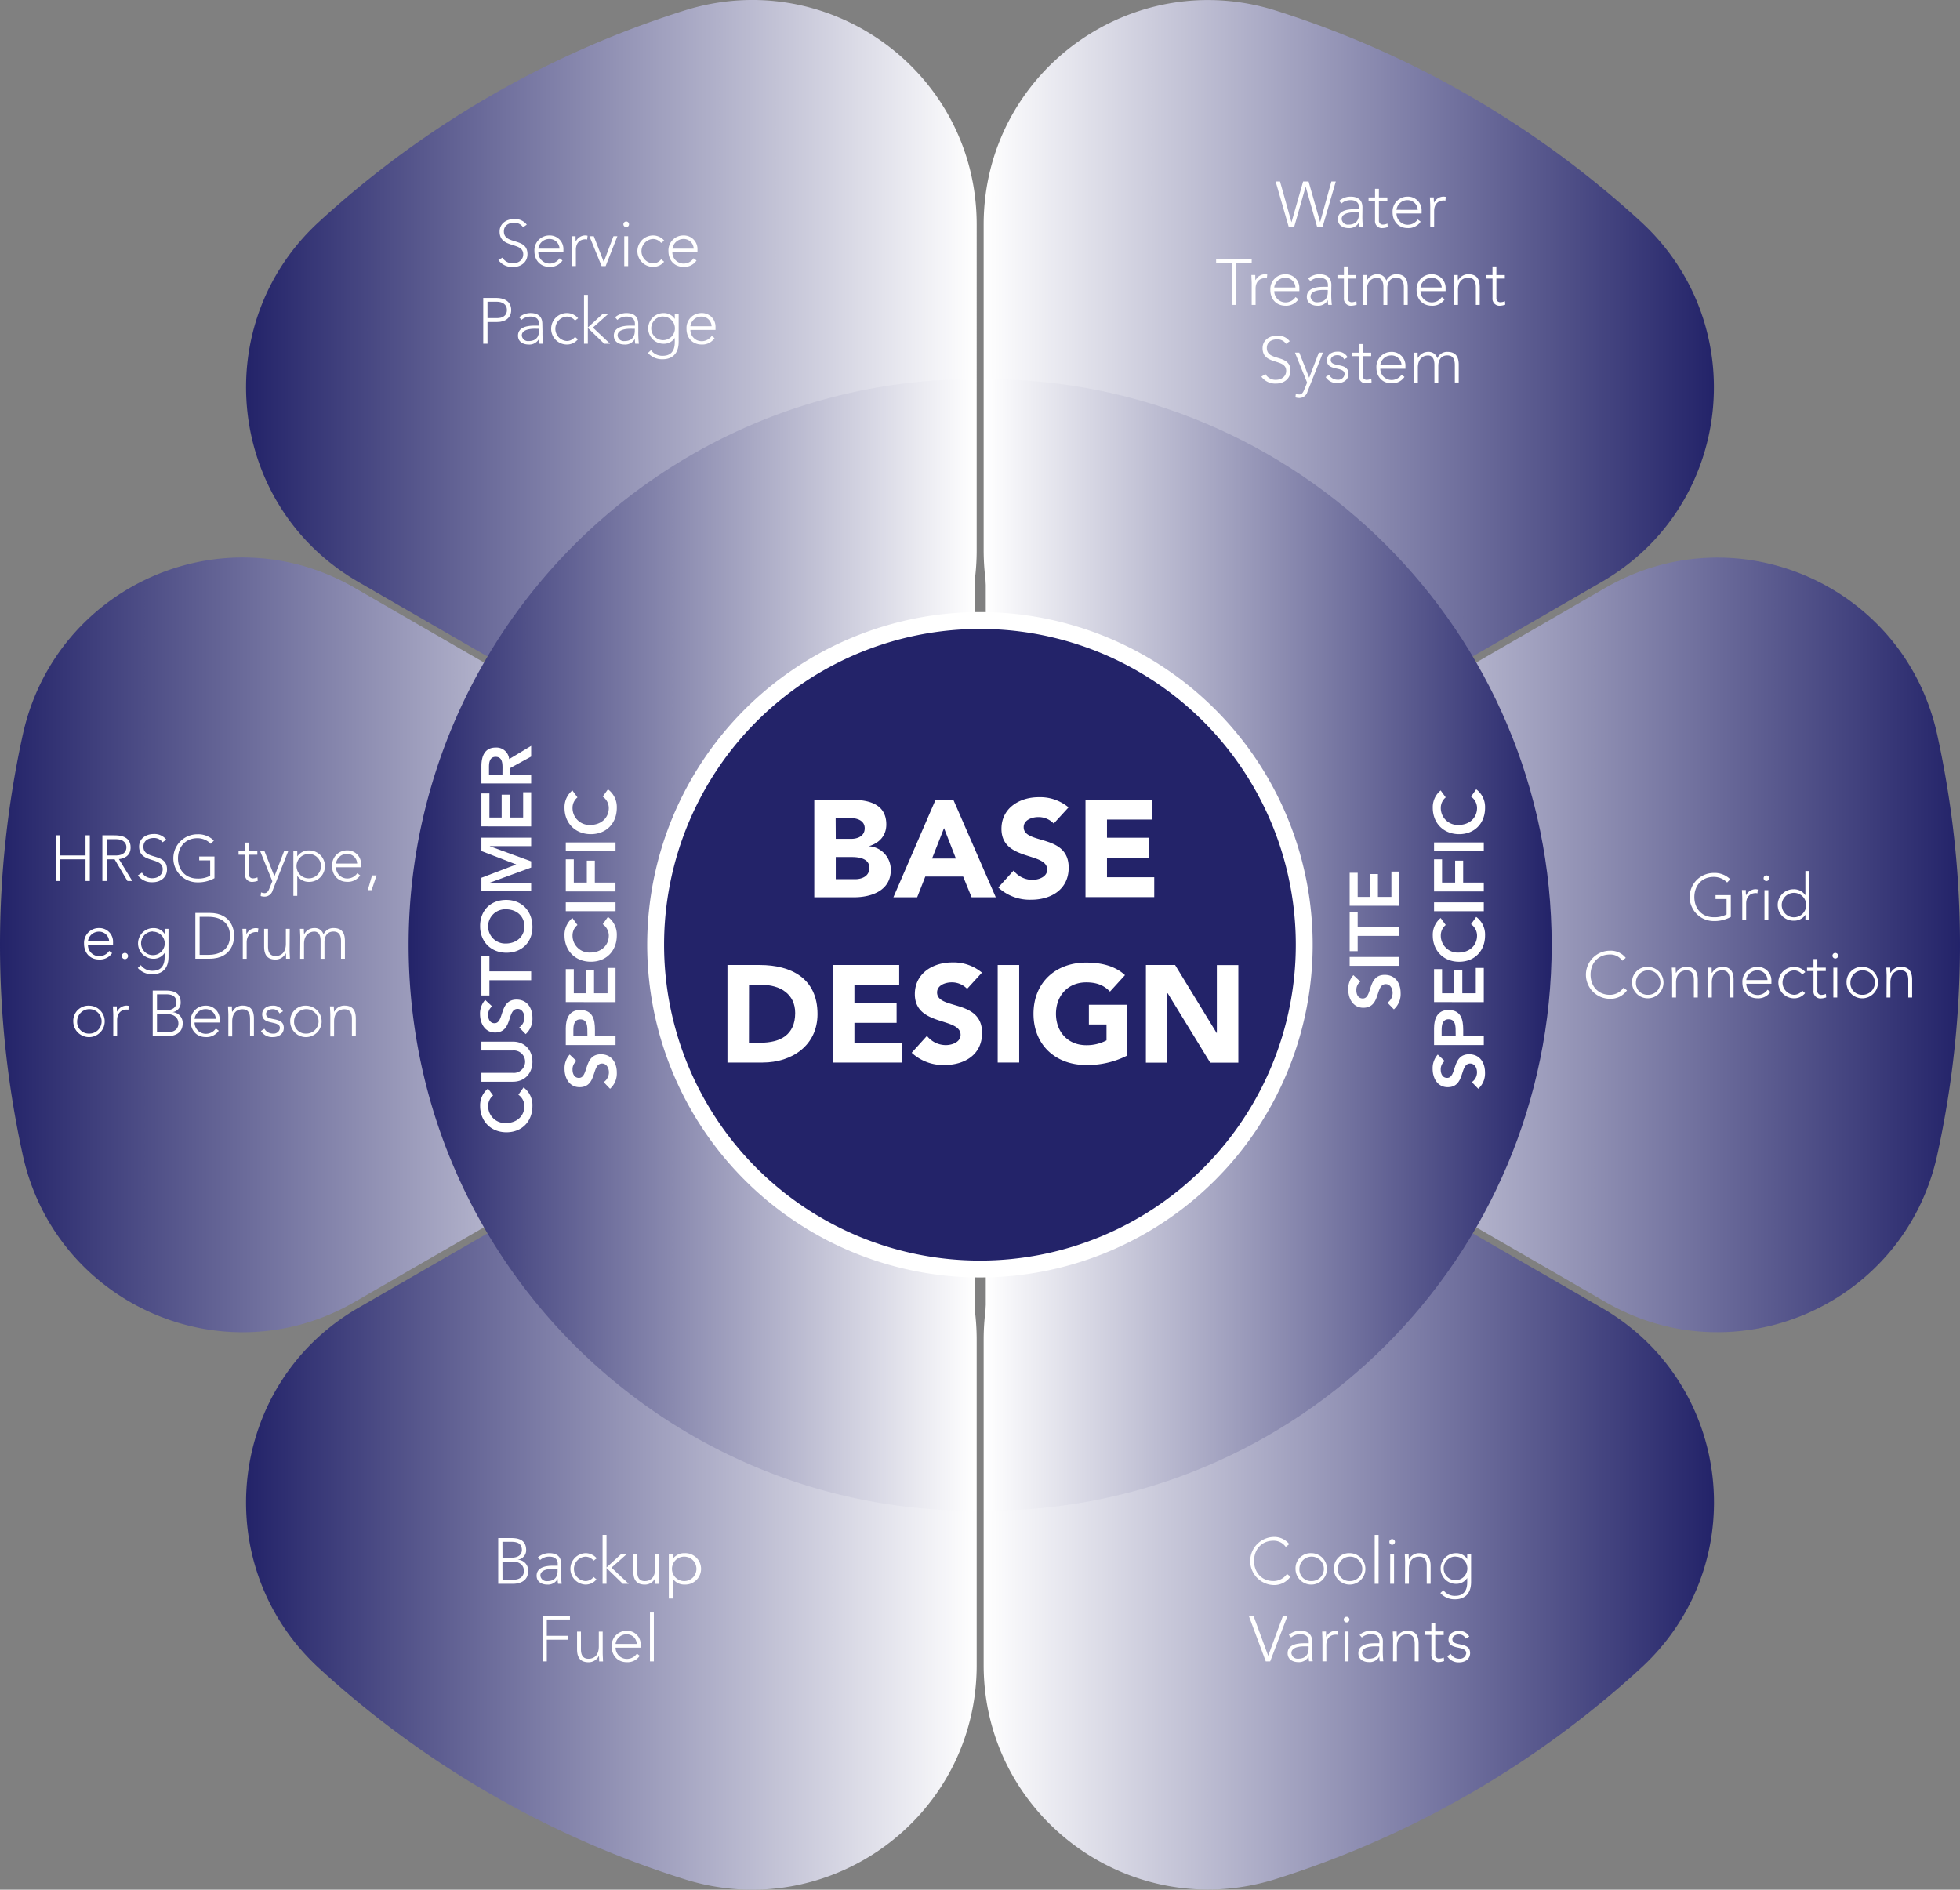<svg id="b1ffdf65-4c1f-4cb9-94fa-6fce441735b1" data-name="Layer 1" xmlns="http://www.w3.org/2000/svg" xmlns:xlink="http://www.w3.org/1999/xlink" viewBox="0 0 696.86 671.94"><rect x="0" y="0" width="696.86" height="671.94" fill="#808080" stroke="none"/><defs><linearGradient id="f4ab84ac-026c-4a88-83a3-04bd94af08e7" x1="113.83" y1="568.91" x2="373.61" y2="568.91" gradientUnits="userSpaceOnUse"><stop offset="0" stop-color="#232369"/><stop offset="1" stop-color="#fff"/></linearGradient><linearGradient id="e09516a4-a668-48c6-81a4-80d815bc7970" x1="26.36" y1="370.7" x2="292.55" y2="370.7" xlink:href="#f4ab84ac-026c-4a88-83a3-04bd94af08e7"/><linearGradient id="e3e2638b-4539-44f1-8992-7a43ad1c7acf" x1="113.85" y1="172.5" x2="373.61" y2="172.5" xlink:href="#f4ab84ac-026c-4a88-83a3-04bd94af08e7"/><linearGradient id="f3167381-0d1a-4d57-96eb-bfc1ce0af5c0" x1="376.09" y1="172.5" x2="635.74" y2="172.5" gradientUnits="userSpaceOnUse"><stop offset="0" stop-color="#fff"/><stop offset="1" stop-color="#232369"/></linearGradient><linearGradient id="b56b9a25-b33a-4da6-93b1-75b6fca34bb7" x1="457.1" y1="370.7" x2="723.22" y2="370.7" xlink:href="#f3167381-0d1a-4d57-96eb-bfc1ce0af5c0"/><linearGradient id="b6095eff-5081-48f3-b88c-512e16909c95" x1="376.09" y1="568.92" x2="635.76" y2="568.92" xlink:href="#f3167381-0d1a-4d57-96eb-bfc1ce0af5c0"/><linearGradient id="fb8ad954-b8e1-405d-a7cb-388f98841d4c" x1="171.64" y1="370.73" x2="372.84" y2="370.73" xlink:href="#f4ab84ac-026c-4a88-83a3-04bd94af08e7"/><linearGradient id="e7f9b142-c0d8-411b-9a5f-562f48bcff68" x1="376.84" y1="370.73" x2="578.04" y2="370.73" xlink:href="#f3167381-0d1a-4d57-96eb-bfc1ce0af5c0"/></defs><title>150MW Power Plant_Chart</title><g id="a1c9fdc6-8d39-421d-a629-90ff377fa5d5" data-name="Pic"><g id="a21edc47-7a47-4382-a314-b9bc3dd5c5d0" data-name="shape1"><path d="M269.71,702.92a345.35,345.35,0,0,1-129.9-75C100,591.36,107,526.78,153.72,499.79L253.91,442c53.21-30.71,119.7,7.69,119.7,69.12V626.83C373.61,680.8,321.2,719.1,269.71,702.92Z" transform="translate(-26.36 -34.72)" fill="url(#f4ab84ac-026c-4a88-83a3-04bd94af08e7)"/></g><g id="b5ffadd2-ba7f-404f-89c5-98127871ebd6" data-name="shape2"><path d="M152.37,497.71c-46.81,27-106.22.64-117.88-52.13a348.85,348.85,0,0,1,0-149.75c11.65-52.79,71.09-79.16,117.9-52.13l100.27,57.91c53.2,30.73,53.19,107.52,0,138.23Z" transform="translate(-26.36 -34.72)" fill="url(#e09516a4-a668-48c6-81a4-80d815bc7970)"/></g><g id="b94989f8-56a0-4b8f-9a80-314cee47f619" data-name="shape3"><path d="M139.83,113.54A345.63,345.63,0,0,1,269.69,38.47c51.49-16.2,103.92,22.11,103.92,76.09V230.35c0,61.44-66.51,99.84-119.72,69.11L153.71,241.61C107,214.61,100,150,139.83,113.54Z" transform="translate(-26.36 -34.72)" fill="url(#e3e2638b-4539-44f1-8992-7a43ad1c7acf)"/></g><g id="e998788b-983d-44c9-bfa3-2321fdbc7652" data-name="shape4"><path d="M480,38.5a345.86,345.86,0,0,1,129.75,75.05c39.78,36.49,32.86,101.06-13.88,128.06L495.82,299.43c-53.2,30.74-119.73-7.66-119.73-69.11V114.58C376.09,60.6,428.54,22.28,480,38.5Z" transform="translate(-26.36 -34.72)" fill="url(#f3167381-0d1a-4d57-96eb-bfc1ce0af5c0)"/></g><g id="f0eb0cd5-2991-4d8d-8b9c-df836ee21b82" data-name="shape5"><path d="M597.18,243.73c46.81-27,106.26-.68,117.91,52.11a348.76,348.76,0,0,1,0,149.73C703.43,498.34,644,524.71,597.2,497.69L497,439.84c-53.2-30.72-53.21-107.49,0-138.22Z" transform="translate(-26.36 -34.72)" fill="url(#b56b9a25-b33a-4da6-93b1-75b6fca34bb7)"/></g><g id="bc983863-ae29-4fa7-a1e9-599f749d9981" data-name="shape6"><path d="M609.78,627.85a345.14,345.14,0,0,1-129.78,75c-51.48,16.2-103.91-22.11-103.91-76.09V511.12c0-61.44,66.5-99.84,119.71-69.12l100.08,57.78C642.64,526.78,649.57,591.35,609.78,627.85Z" transform="translate(-26.36 -34.72)" fill="url(#b6095eff-5081-48f3-b88c-512e16909c95)"/></g><g id="e334b0f2-ec4e-434c-936c-7b38566ff3f3" data-name="shape7"><path d="M372.84,571.93c-111.2,0-201.2-90.1-201.2-201.2a201.1,201.1,0,0,1,201.2-201.2v402.4Z" transform="translate(-26.36 -34.72)" fill="url(#fb8ad954-b8e1-405d-a7cb-388f98841d4c)"/></g><g id="e5710a23-ec5e-43cc-8f1d-7e10b13add59" data-name="shape8"><path d="M376.84,169.53c111.1,0,201.2,90,201.2,201.2s-90.1,201.2-201.2,201.2V169.53Z" transform="translate(-26.36 -34.72)" fill="url(#e7f9b142-c0d8-411b-9a5f-562f48bcff68)"/></g><g id="a2df6940-1dc1-4308-b073-33763d5f2abd" data-name="shape9"><path d="M490.07,370.66a115.3,115.3,0,1,1-115.3-115.3A115.27,115.27,0,0,1,490.07,370.66Z" transform="translate(-26.36 -34.72)" fill="#232369" stroke="#fff" stroke-width="6"/></g></g><g id="f127c207-66a3-4737-ab37-ad51f12798fa" data-name="Text"><path d="M203.5,581.62h4.69c2.48,0,5.24.62,5.24,4.29a3.33,3.33,0,0,1-2.92,3.38v.05a3.8,3.8,0,0,1,3.63,4c0,3.75-3.24,4.56-5.45,4.56H203.5Zm1.52,7h3.15c3.15,0,3.74-1.72,3.74-2.74,0-2.27-1.61-2.92-3.54-2.92H205Zm0,7.87h3.47c3.56,0,4.14-2,4.14-3.13,0-2.42-2-3.36-3.91-3.36H205Z" transform="translate(-26.36 -34.72)" fill="#fff"/><path d="M225.85,593.43a32.8,32.8,0,0,0,.21,4.47h-1.29a10.54,10.54,0,0,1-.14-1.73h0a3.86,3.86,0,0,1-3.73,2c-1.81,0-3.75-.9-3.75-3.15,0-3.24,3.8-3.56,5.89-3.56h1.61v-.65c0-1.84-1.29-2.57-3-2.57a4.81,4.81,0,0,0-3.24,1.19l-.81-.94a6.19,6.19,0,0,1,4.05-1.49c2.58,0,4.23,1.15,4.23,3.84Zm-2.76-.87c-2.3,0-4.6.58-4.6,2.39a2.2,2.2,0,0,0,2.42,2c2.94,0,3.7-1.89,3.7-3.66v-.71Z" transform="translate(-26.36 -34.72)" fill="#fff"/><path d="M238.43,596.33a4.93,4.93,0,0,1-3.91,1.84,5.59,5.59,0,0,1,0-11.17,5.23,5.23,0,0,1,4,1.83l-1.11.83a3.86,3.86,0,0,0-2.85-1.42,4.35,4.35,0,0,0,0,8.69,3.7,3.7,0,0,0,2.85-1.47Z" transform="translate(-26.36 -34.72)" fill="#fff"/><path d="M240.6,580.51H242V592.1l5.24-4.81h2l-5.47,4.86,6.12,5.75h-2.1L242,592.28v5.62H240.6Z" transform="translate(-26.36 -34.72)" fill="#fff"/><path d="M260.65,594.91c0,.78.12,2.43.12,3h-1.38c0-.79-.05-1.66-.1-1.87h-.07a4,4,0,0,1-3.63,2.14c-3.31,0-4.05-2.25-4.05-4.58v-6.32h1.38v6.26c0,1.72.49,3.4,2.67,3.4s3.68-1.43,3.68-4.35v-5.31h1.38Z" transform="translate(-26.36 -34.72)" fill="#fff"/><path d="M264.15,587.27h1.38v1.86h0a4.9,4.9,0,0,1,4.26-2.13,5.59,5.59,0,1,1,0,11.17,4.91,4.91,0,0,1-4.26-2.14h0v7.11h-1.38Zm5.68,9.66a4.35,4.35,0,0,0,0-8.69,4.35,4.35,0,1,0,0,8.69Z" transform="translate(-26.36 -34.72)" fill="#fff"/><path d="M219.25,609.21H229v1.38h-8.23v5.8h7.66v1.38h-7.66v7.72h-1.52Z" transform="translate(-26.36 -34.72)" fill="#fff"/><path d="M240.64,622.51c0,.78.12,2.43.12,3h-1.38c0-.78,0-1.65-.1-1.86h-.07a4,4,0,0,1-3.63,2.14c-3.31,0-4.05-2.25-4.05-4.57v-6.33h1.38v6.26c0,1.72.49,3.4,2.67,3.4s3.68-1.43,3.68-4.35v-5.31h1.38Z" transform="translate(-26.36 -34.72)" fill="#fff"/><path d="M253.82,623.49a5.21,5.21,0,0,1-4.6,2.28c-3.24,0-5.38-2.32-5.38-5.61a5.28,5.28,0,0,1,5.31-5.56,4.82,4.82,0,0,1,5,5v1h-8.92a4,4,0,0,0,4,4,4.27,4.27,0,0,0,3.57-1.89Zm-1.06-4.2a3.57,3.57,0,0,0-3.68-3.45,3.93,3.93,0,0,0-3.86,3.45Z" transform="translate(-26.36 -34.72)" fill="#fff"/><path d="M257.45,608.11h1.38v17.38h-1.38Z" transform="translate(-26.36 -34.72)" fill="#fff"/><path d="M46.15,331.74h1.52v7.17h9.1v-7.17h1.52V348H56.77v-7.73h-9.1V348H46.15Z" transform="translate(-26.36 -34.72)" fill="#fff"/><path d="M62.76,331.74H67c1.29,0,5.8,0,5.8,4.28,0,3.1-2.37,4-4.16,4.18L73.4,348H71.68l-4.58-7.73H64.27V348H62.76Zm1.51,7.17h3.22c3.2,0,3.82-1.77,3.82-2.89s-.62-2.9-3.82-2.9H64.27Z" transform="translate(-26.36 -34.72)" fill="#fff"/><path d="M76.83,345a4.14,4.14,0,0,0,3.73,2c2,0,3.65-1.24,3.65-3.19,0-4.56-8.39-1.89-8.39-8.07,0-2.9,2.48-4.46,5.22-4.46a5.29,5.29,0,0,1,4.44,2l-1.31.94A3.67,3.67,0,0,0,81,332.7c-1.95,0-3.65,1-3.65,3.09,0,4.89,8.39,1.95,8.39,8.07,0,2.94-2.41,4.57-5.06,4.57A6.12,6.12,0,0,1,75.38,346Z" transform="translate(-26.36 -34.72)" fill="#fff"/><path d="M102.61,347a12,12,0,0,1-6.07,1.47,8.55,8.55,0,0,1,0-17.1,7.81,7.81,0,0,1,5.86,2.25l-1.1,1.15a6.59,6.59,0,0,0-4.76-2c-4.25,0-6.9,3.13-6.9,7.18s2.65,7.17,6.9,7.17a8.92,8.92,0,0,0,4.55-1v-5.47h-3.9v-1.38h5.42Z" transform="translate(-26.36 -34.72)" fill="#fff"/><path d="M117.86,338.64h-3v6.92a1.36,1.36,0,0,0,1.47,1.49,4.18,4.18,0,0,0,1.56-.36l.12,1.24a6.28,6.28,0,0,1-1.8.37,2.48,2.48,0,0,1-2.73-2.74v-6.92h-2.3V337.4h2.3v-3.06h1.38v3.06h3Z" transform="translate(-26.36 -34.72)" fill="#fff"/><path d="M123.31,351.31a3,3,0,0,1-2.92,2.23,5.07,5.07,0,0,1-1.35-.21l.13-1.29a4.49,4.49,0,0,0,1.25.26c1,0,1.45-.95,1.77-1.77l1-2.46-4.32-10.67h1.54l3.52,8.94,3.43-8.94h1.47Z" transform="translate(-26.36 -34.72)" fill="#fff"/><path d="M130.67,337.4h1.38v1.86h0a4.91,4.91,0,0,1,4.25-2.14,5.59,5.59,0,0,1,0,11.18,4.91,4.91,0,0,1-4.25-2.14h0v7.1h-1.38Zm5.68,9.65a4.35,4.35,0,0,0,0-8.69,4.35,4.35,0,1,0,0,8.69Z" transform="translate(-26.36 -34.72)" fill="#fff"/><path d="M154.41,346a5.22,5.22,0,0,1-4.6,2.28c-3.24,0-5.38-2.33-5.38-5.62a5.28,5.28,0,0,1,5.31-5.56,4.83,4.83,0,0,1,5,5v1h-8.92a4,4,0,0,0,4,4,4.28,4.28,0,0,0,3.57-1.88Zm-1.06-4.21a3.58,3.58,0,0,0-3.68-3.45,3.94,3.94,0,0,0-3.86,3.45Z" transform="translate(-26.36 -34.72)" fill="#fff"/><path d="M158.64,346h1.61l-1.77,5.24h-1.36Z" transform="translate(-26.36 -34.72)" fill="#fff"/><path d="M66.22,373.62a5.22,5.22,0,0,1-4.6,2.28c-3.24,0-5.38-2.33-5.38-5.62a5.27,5.27,0,0,1,5.31-5.56,4.84,4.84,0,0,1,5,5v1H57.62a4,4,0,0,0,4,4,4.26,4.26,0,0,0,3.56-1.88Zm-1.06-4.21A3.58,3.58,0,0,0,61.48,366a3.94,3.94,0,0,0-3.86,3.45Z" transform="translate(-26.36 -34.72)" fill="#fff"/><path d="M70.77,373.55a1.11,1.11,0,1,1-1.1,1.1A1.09,1.09,0,0,1,70.77,373.55Z" transform="translate(-26.36 -34.72)" fill="#fff"/><path d="M86.27,374.93c0,5.29-3.49,6.21-5.65,6.21a6.71,6.71,0,0,1-5.27-2.23l1.08-1a5,5,0,0,0,4.19,2c4.2,0,4.27-3.68,4.27-4.88v-1.47h0a4.61,4.61,0,0,1-4,2.07,5.45,5.45,0,1,1,0-10.9,4.59,4.59,0,0,1,4,2.07h0V365h1.38Zm-5.54-9a4.21,4.21,0,1,0,4.21,4.21A4.22,4.22,0,0,0,80.73,366Z" transform="translate(-26.36 -34.72)" fill="#fff"/><path d="M95.82,359.34h5c8.46,0,8.8,6.94,8.8,8.14s-.34,8.14-8.8,8.14h-5Zm1.52,14.9h3.12c4.33,0,7.68-2.09,7.68-6.76s-3.35-6.76-7.68-6.76H97.34Z" transform="translate(-26.36 -34.72)" fill="#fff"/><path d="M112.68,368c0-.79-.12-2.44-.12-3h1.38c0,.78,0,1.65.09,1.86a3.61,3.61,0,0,1,4.19-2l-.16,1.36a1.67,1.67,0,0,0-.53-.09c-2.39,0-3.47,1.65-3.47,3.72v5.8h-1.38Z" transform="translate(-26.36 -34.72)" fill="#fff"/><path d="M129.33,372.63c0,.78.11,2.44.11,3h-1.38c0-.78,0-1.66-.09-1.86h-.07a4,4,0,0,1-3.63,2.14c-3.31,0-4-2.26-4-4.58V365h1.38v6.25c0,1.72.48,3.4,2.67,3.4s3.68-1.42,3.68-4.34V365h1.38Z" transform="translate(-26.36 -34.72)" fill="#fff"/><path d="M133.12,368c0-.79-.11-2.44-.11-3h1.38c0,.78.05,1.65.09,1.86h.07a4,4,0,0,1,3.63-2.14,3.16,3.16,0,0,1,3.2,2.3,3.78,3.78,0,0,1,3.61-2.3c3.31,0,4,2.25,4,4.58v6.32h-1.38v-6.25c0-1.73-.49-3.41-2.67-3.41-2.55,0-3.22,2.16-3.22,3.68v6h-1.38v-6.39c0-2-.71-3.27-2.21-3.27-2,0-3.68,1.43-3.68,4.35v5.31h-1.38Z" transform="translate(-26.36 -34.72)" fill="#fff"/><path d="M58,392.32a5.59,5.59,0,1,1-5.59,5.59A5.38,5.38,0,0,1,58,392.32Zm0,9.93a4.35,4.35,0,1,0-4.21-4.34A4.11,4.11,0,0,0,58,402.25Z" transform="translate(-26.36 -34.72)" fill="#fff"/><path d="M66.63,395.58c0-.78-.11-2.43-.11-3H67.9c0,.78,0,1.65.09,1.86a3.77,3.77,0,0,1,3.38-2.14,3.59,3.59,0,0,1,.8.11L72,393.79a1.63,1.63,0,0,0-.53-.09c-2.39,0-3.47,1.66-3.47,3.72v5.8H66.63Z" transform="translate(-26.36 -34.72)" fill="#fff"/><path d="M80.66,386.94h4.69c2.49,0,5.25.62,5.25,4.3a3.33,3.33,0,0,1-2.92,3.38v0a3.82,3.82,0,0,1,3.63,4c0,3.74-3.24,4.55-5.45,4.55h-5.2Zm1.52,7h3.15c3.15,0,3.75-1.73,3.75-2.74,0-2.28-1.61-2.92-3.54-2.92H82.18Zm0,7.86h3.47c3.57,0,4.14-2,4.14-3.13,0-2.41-2-3.35-3.91-3.35h-3.7Z" transform="translate(-26.36 -34.72)" fill="#fff"/><path d="M104.14,401.22a5.2,5.2,0,0,1-4.6,2.27c-3.24,0-5.38-2.32-5.38-5.61a5.28,5.28,0,0,1,5.31-5.56,4.83,4.83,0,0,1,5,5v1H95.54a4,4,0,0,0,4,4,4.26,4.26,0,0,0,3.56-1.88ZM103.08,397a3.57,3.57,0,0,0-3.67-3.45A3.94,3.94,0,0,0,95.54,397Z" transform="translate(-26.36 -34.72)" fill="#fff"/><path d="M107.55,395.58c0-.78-.12-2.43-.12-3h1.38c0,.78,0,1.65.09,1.86H109a4,4,0,0,1,3.64-2.14c3.31,0,4,2.25,4,4.58v6.32h-1.38V397c0-1.72-.48-3.4-2.66-3.4s-3.68,1.43-3.68,4.35v5.31h-1.38Z" transform="translate(-26.36 -34.72)" fill="#fff"/><path d="M120.36,400.51a3.44,3.44,0,0,0,3.08,1.74,2.23,2.23,0,0,0,2.44-1.95c0-2.92-6.3-.87-6.3-4.92,0-2.07,1.88-3.06,3.63-3.06a3.87,3.87,0,0,1,3.75,2l-1.24.74a2.6,2.6,0,0,0-2.51-1.5c-1,0-2.25.6-2.25,1.7,0,2.88,6.3.65,6.3,4.95,0,2.18-1.82,3.28-3.84,3.28a4.66,4.66,0,0,1-4.28-2.16Z" transform="translate(-26.36 -34.72)" fill="#fff"/><path d="M135.12,392.32a5.59,5.59,0,1,1-5.58,5.59A5.38,5.38,0,0,1,135.12,392.32Zm0,9.93a4.35,4.35,0,1,0-4.2-4.34A4.11,4.11,0,0,0,135.12,402.25Z" transform="translate(-26.36 -34.72)" fill="#fff"/><path d="M143.8,395.58c0-.78-.12-2.43-.12-3h1.38c0,.78.05,1.65.09,1.86h.07a4,4,0,0,1,3.64-2.14c3.31,0,4,2.25,4,4.58v6.32h-1.38V397c0-1.72-.48-3.4-2.66-3.4s-3.68,1.43-3.68,4.35v5.31H143.8Z" transform="translate(-26.36 -34.72)" fill="#fff"/><path d="M205,126.33a4.12,4.12,0,0,0,3.73,2c2.05,0,3.66-1.24,3.66-3.2,0-4.55-8.4-1.88-8.4-8.07,0-2.9,2.49-4.46,5.22-4.46a5.29,5.29,0,0,1,4.44,2l-1.31.94a3.64,3.64,0,0,0-3.17-1.61c-2,0-3.66,1-3.66,3.08,0,4.9,8.39,2,8.39,8.07,0,2.94-2.41,4.58-5.06,4.58a6.11,6.11,0,0,1-5.28-2.46Z" transform="translate(-26.36 -34.72)" fill="#fff"/><path d="M226.35,127.34a5.22,5.22,0,0,1-4.6,2.28c-3.24,0-5.38-2.32-5.38-5.61a5.28,5.28,0,0,1,5.31-5.57,4.84,4.84,0,0,1,5,5v1h-8.92a4,4,0,0,0,4,4,4.27,4.27,0,0,0,3.56-1.89Zm-1.06-4.2a3.57,3.57,0,0,0-3.68-3.45,3.93,3.93,0,0,0-3.86,3.45Z" transform="translate(-26.36 -34.72)" fill="#fff"/><path d="M229.75,121.71c0-.78-.11-2.44-.11-3H231c0,.78,0,1.66.09,1.86a3.77,3.77,0,0,1,3.38-2.14,3.1,3.1,0,0,1,.8.12l-.16,1.36a1.68,1.68,0,0,0-.53-.1c-2.39,0-3.47,1.66-3.47,3.73v5.79h-1.38Z" transform="translate(-26.36 -34.72)" fill="#fff"/><path d="M235.92,118.72h1.56l3.54,9.13,3.45-9.13h1.4l-4.18,10.62h-1.43Z" transform="translate(-26.36 -34.72)" fill="#fff"/><path d="M249,113.48a1,1,0,1,1-1,1A1,1,0,0,1,249,113.48Zm-.69,5.24h1.38v10.62h-1.38Z" transform="translate(-26.36 -34.72)" fill="#fff"/><path d="M262.48,127.78a4.94,4.94,0,0,1-3.91,1.84,5.59,5.59,0,1,1,0-11.18,5.2,5.2,0,0,1,3.95,1.84l-1.1.83a3.87,3.87,0,0,0-2.85-1.42,4.35,4.35,0,0,0,0,8.69,3.7,3.7,0,0,0,2.85-1.47Z" transform="translate(-26.36 -34.72)" fill="#fff"/><path d="M274,127.34a5.21,5.21,0,0,1-4.59,2.28c-3.25,0-5.39-2.32-5.39-5.61a5.29,5.29,0,0,1,5.32-5.57,4.84,4.84,0,0,1,5,5v1h-8.93a4,4,0,0,0,4,4,4.27,4.27,0,0,0,3.56-1.89Zm-1-4.2a3.58,3.58,0,0,0-3.68-3.45,4,4,0,0,0-3.87,3.45Z" transform="translate(-26.36 -34.72)" fill="#fff"/><path d="M198.17,140.66h4.69c2.3,0,5.25.9,5.25,4.3,0,2.95-2.35,4.26-4.9,4.26h-3.52v7.72h-1.52Zm1.52,7.18h3.45c1.72,0,3.45-.74,3.45-2.88S204.8,142,203.05,142h-3.36Z" transform="translate(-26.36 -34.72)" fill="#fff"/><path d="M219.24,152.48a31.08,31.08,0,0,0,.21,4.46h-1.29a10.42,10.42,0,0,1-.14-1.72H218a3.86,3.86,0,0,1-3.72,2c-1.82,0-3.75-.9-3.75-3.15,0-3.24,3.8-3.56,5.89-3.56H218v-.65c0-1.84-1.29-2.57-3-2.57a4.81,4.81,0,0,0-3.24,1.19l-.81-.94a6.18,6.18,0,0,1,4-1.5c2.57,0,4.23,1.15,4.23,3.84Zm-2.76-.87c-2.3,0-4.6.57-4.6,2.39a2.2,2.2,0,0,0,2.42,2c2.94,0,3.7-1.89,3.7-3.66v-.71Z" transform="translate(-26.36 -34.72)" fill="#fff"/><path d="M231.82,155.38a4.93,4.93,0,0,1-3.91,1.84,5.59,5.59,0,0,1,0-11.18,5.24,5.24,0,0,1,4,1.84l-1.11.83a3.87,3.87,0,0,0-2.85-1.42,4.35,4.35,0,0,0,0,8.69,3.7,3.7,0,0,0,2.85-1.47Z" transform="translate(-26.36 -34.72)" fill="#fff"/><path d="M234,139.56h1.38v11.59l5.25-4.81h2l-5.47,4.86,6.11,5.74h-2.09l-5.82-5.61v5.61H234Z" transform="translate(-26.36 -34.72)" fill="#fff"/><path d="M253.3,152.48a32.63,32.63,0,0,0,.21,4.46h-1.29a10.42,10.42,0,0,1-.14-1.72h0a3.86,3.86,0,0,1-3.73,2c-1.82,0-3.75-.9-3.75-3.15,0-3.24,3.8-3.56,5.89-3.56h1.61v-.65c0-1.84-1.29-2.57-3-2.57a4.81,4.81,0,0,0-3.24,1.19l-.81-.94a6.2,6.2,0,0,1,4-1.5c2.58,0,4.23,1.15,4.23,3.84Zm-2.76-.87c-2.3,0-4.6.57-4.6,2.39a2.2,2.2,0,0,0,2.42,2c2.94,0,3.7-1.89,3.7-3.66v-.71Z" transform="translate(-26.36 -34.72)" fill="#fff"/><path d="M267.65,156.25c0,5.29-3.49,6.21-5.65,6.21a6.71,6.71,0,0,1-5.27-2.23l1.08-1a5,5,0,0,0,4.19,2c4.2,0,4.27-3.68,4.27-4.87v-1.48h0a4.59,4.59,0,0,1-4,2.07,5.45,5.45,0,1,1,0-10.9,4.61,4.61,0,0,1,4,2.07h0v-1.79h1.38Zm-5.54-9a4.21,4.21,0,1,0,4.21,4.2A4.21,4.21,0,0,0,262.11,147.29Z" transform="translate(-26.36 -34.72)" fill="#fff"/><path d="M280.42,154.94a5.22,5.22,0,0,1-4.6,2.28c-3.24,0-5.38-2.32-5.38-5.61a5.29,5.29,0,0,1,5.31-5.57,4.83,4.83,0,0,1,5,5v1h-8.92a4,4,0,0,0,4,4,4.29,4.29,0,0,0,3.57-1.89Zm-1.06-4.2a3.57,3.57,0,0,0-3.68-3.45,3.93,3.93,0,0,0-3.86,3.45Z" transform="translate(-26.36 -34.72)" fill="#fff"/><path d="M201.67,424.26a4.81,4.81,0,0,0-1.75,3.73,6,6,0,0,0,6.32,6.07c3.77,0,6.57-2.42,6.57-6.07a5,5,0,0,0-2.15-4l1.85-2.6a7.83,7.83,0,0,1,3.15,6.6c0,5.45-3.7,9.35-9.22,9.35s-9.37-3.9-9.37-9.35a7.68,7.68,0,0,1,2.8-6.2Z" transform="translate(-26.36 -34.72)" fill="#fff"/><path d="M208.71,405.11c4.28,0,6.95,3.08,6.95,7.13s-2.67,7.12-6.95,7.12H197.52v-3.15h11.09a4,4,0,1,0,0-7.95H197.52v-3.15Z" transform="translate(-26.36 -34.72)" fill="#fff"/><path d="M201.32,392.56a3.75,3.75,0,0,0-1.4,3.1c0,1.45.65,2.9,2.27,2.9,3.55,0,1.53-8.4,7.82-8.4,3.8,0,5.65,3,5.65,6.48a7.32,7.32,0,0,1-2.4,5.8l-2.3-2.38a4.16,4.16,0,0,0,1.85-3.5c0-1.45-.8-3.1-2.42-3.1-3.87,0-1.65,8.4-8,8.4-3.65,0-5.35-3.25-5.35-6.52a7.28,7.28,0,0,1,1.82-5.08Z" transform="translate(-26.36 -34.72)" fill="#fff"/><path d="M200.37,383.26v5.43h-2.85v-14h2.85v5.42h14.84v3.15Z" transform="translate(-26.36 -34.72)" fill="#fff"/><path d="M197.07,364.14c-.1-5.52,3.6-9.42,9.27-9.42,5.52,0,9.22,3.9,9.32,9.42s-3.7,9.35-9.22,9.35S197.07,369.59,197.07,364.14Zm15.74,0c0-3.67-2.8-6.09-6.57-6.09a6.09,6.09,0,1,0,0,12.17C210,370.19,212.81,367.76,212.81,364.11Z" transform="translate(-26.36 -34.72)" fill="#fff"/><path d="M197.52,351.64v-4.8l12.39-4.73-12.39-4.77v-4.75h17.69v3H200.52v.05L215.21,341v2.2l-14.69,5.38v.05h14.69v3Z" transform="translate(-26.36 -34.72)" fill="#fff"/><path d="M197.52,328.56V316.84h2.85v8.57h4.35v-8.12h2.85v8.12h4.79v-9h2.85v12.17Z" transform="translate(-26.36 -34.72)" fill="#fff"/><path d="M197.52,313.29v-6.15c0-3.4,1.1-6.6,5.07-6.6a4.53,4.53,0,0,1,4.8,4.1l7.82-4.7v3.8l-7.49,4.1v2.3h7.49v3.15Zm7.5-5.6c0-1.78-.15-3.85-2.45-3.85-2.1,0-2.35,2-2.35,3.57v2.73H205Z" transform="translate(-26.36 -34.72)" fill="#fff"/><path d="M231.32,412a3.75,3.75,0,0,0-1.4,3.1c0,1.45.65,2.9,2.27,2.9,3.55,0,1.53-8.4,7.82-8.4,3.8,0,5.65,3,5.65,6.48a7.31,7.31,0,0,1-2.4,5.79L241,419.5a4.17,4.17,0,0,0,1.85-3.5c0-1.45-.8-3.1-2.42-3.1-3.87,0-1.65,8.4-8,8.4-3.65,0-5.35-3.25-5.35-6.52a7.28,7.28,0,0,1,1.82-5.08Z" transform="translate(-26.36 -34.72)" fill="#fff"/><path d="M227.52,406.32v-5.94c0-3.43,1.2-6.53,5.12-6.53,4.45,0,5.25,3.33,5.25,7.08v2.24h7.32v3.15Zm7.67-5c0-1.8-.1-4.13-2.5-4.13-2.17,0-2.47,2.08-2.47,3.78v2.24h5Z" transform="translate(-26.36 -34.72)" fill="#fff"/><path d="M227.52,391.05V379.33h2.85v8.57h4.35v-8.12h2.85v8.12h4.79v-9h2.85v12.17Z" transform="translate(-26.36 -34.72)" fill="#fff"/><path d="M231.67,363.63a4.8,4.8,0,0,0-1.75,3.72,6,6,0,0,0,6.32,6.07c3.77,0,6.57-2.42,6.57-6.07a5,5,0,0,0-2.15-4l1.85-2.6a7.83,7.83,0,0,1,3.15,6.6c0,5.45-3.7,9.34-9.22,9.34s-9.37-3.89-9.37-9.34a7.68,7.68,0,0,1,2.8-6.2Z" transform="translate(-26.36 -34.72)" fill="#fff"/><path d="M227.52,358.72v-3.14h17.69v3.14Z" transform="translate(-26.36 -34.72)" fill="#fff"/><path d="M227.52,351.7V340.28h2.85v8.27H235v-7.8h2.85v7.8h7.34v3.15Z" transform="translate(-26.36 -34.72)" fill="#fff"/><path d="M227.52,337.43v-3.15h17.69v3.15Z" transform="translate(-26.36 -34.72)" fill="#fff"/><path d="M231.67,318.25a4.81,4.81,0,0,0-1.75,3.73,6,6,0,0,0,6.32,6.07c3.77,0,6.57-2.42,6.57-6.07a5,5,0,0,0-2.15-4l1.85-2.6a7.83,7.83,0,0,1,3.15,6.6c0,5.45-3.7,9.35-9.22,9.35s-9.37-3.9-9.37-9.35a7.68,7.68,0,0,1,2.8-6.2Z" transform="translate(-26.36 -34.72)" fill="#fff"/><path d="M510,383.76a3.75,3.75,0,0,0-1.4,3.1c0,1.45.65,2.9,2.27,2.9,3.55,0,1.53-8.4,7.82-8.4,3.8,0,5.65,3,5.65,6.48a7.32,7.32,0,0,1-2.4,5.8l-2.29-2.38a4.17,4.17,0,0,0,1.84-3.5c0-1.45-.8-3.1-2.42-3.1-3.87,0-1.65,8.4-8,8.4-3.65,0-5.35-3.25-5.35-6.52a7.28,7.28,0,0,1,1.82-5.08Z" transform="translate(-26.36 -34.72)" fill="#fff"/><path d="M506.22,378.16V375h17.69v3.15Z" transform="translate(-26.36 -34.72)" fill="#fff"/><path d="M509.07,367.51v5.43h-2.85v-14h2.85v5.42h14.84v3.15Z" transform="translate(-26.36 -34.72)" fill="#fff"/><path d="M506.22,356.79V345.07h2.85v8.57h4.35v-8.12h2.85v8.12h4.79v-9h2.85v12.17Z" transform="translate(-26.36 -34.72)" fill="#fff"/><path d="M540,412a3.75,3.75,0,0,0-1.4,3.1c0,1.45.65,2.9,2.27,2.9,3.55,0,1.53-8.4,7.82-8.4,3.8,0,5.65,3,5.65,6.48a7.3,7.3,0,0,1-2.4,5.79l-2.29-2.37a4.17,4.17,0,0,0,1.84-3.5c0-1.45-.8-3.1-2.42-3.1-3.87,0-1.65,8.4-8,8.4-3.65,0-5.35-3.25-5.35-6.52a7.28,7.28,0,0,1,1.82-5.08Z" transform="translate(-26.36 -34.72)" fill="#fff"/><path d="M536.22,406.33v-5.95c0-3.43,1.2-6.53,5.12-6.53,4.45,0,5.25,3.33,5.25,7.08v2.25h7.32v3.15Zm7.67-5.05c0-1.8-.1-4.13-2.5-4.13-2.17,0-2.47,2.08-2.47,3.78v2.25h5Z" transform="translate(-26.36 -34.72)" fill="#fff"/><path d="M536.22,391.05V379.33h2.85v8.57h4.35v-8.12h2.85v8.12h4.79v-9h2.85v12.17Z" transform="translate(-26.36 -34.72)" fill="#fff"/><path d="M540.37,363.63a4.8,4.8,0,0,0-1.75,3.72,6,6,0,0,0,6.32,6.08c3.77,0,6.57-2.43,6.57-6.08a5,5,0,0,0-2.14-4l1.84-2.6a7.83,7.83,0,0,1,3.15,6.6c0,5.45-3.69,9.35-9.22,9.35s-9.37-3.9-9.37-9.35a7.68,7.68,0,0,1,2.8-6.2Z" transform="translate(-26.36 -34.72)" fill="#fff"/><path d="M536.22,358.73v-3.15h17.69v3.15Z" transform="translate(-26.36 -34.72)" fill="#fff"/><path d="M536.22,351.7V340.28h2.85v8.27h4.65v-7.8h2.85v7.8h7.34v3.15Z" transform="translate(-26.36 -34.72)" fill="#fff"/><path d="M536.22,337.43v-3.15h17.69v3.15Z" transform="translate(-26.36 -34.72)" fill="#fff"/><path d="M540.37,318.25a4.81,4.81,0,0,0-1.75,3.73,6,6,0,0,0,6.32,6.07c3.77,0,6.57-2.42,6.57-6.07a5,5,0,0,0-2.14-4l1.84-2.6a7.83,7.83,0,0,1,3.15,6.6c0,5.45-3.69,9.35-9.22,9.35s-9.37-3.9-9.37-9.35a7.68,7.68,0,0,1,2.8-6.2Z" transform="translate(-26.36 -34.72)" fill="#fff"/><path d="M479.9,99.26h1.56l4.05,14.42h.05l4.11-14.42h1.94l4.11,14.42h0l4-14.42h1.57l-4.74,16.28h-1.86l-4.12-14.48h0l-4.12,14.48h-1.86Z" transform="translate(-26.36 -34.72)" fill="#fff"/><path d="M510.74,111.08a32.54,32.54,0,0,0,.21,4.46h-1.29a10.42,10.42,0,0,1-.14-1.72h0a3.86,3.86,0,0,1-3.73,2c-1.82,0-3.75-.9-3.75-3.15,0-3.24,3.8-3.56,5.89-3.56h1.61v-.65c0-1.84-1.29-2.57-3-2.57a4.81,4.81,0,0,0-3.24,1.19l-.81-.94a6.2,6.2,0,0,1,4.05-1.5c2.58,0,4.23,1.15,4.23,3.84Zm-2.76-.87c-2.3,0-4.6.57-4.6,2.39a2.2,2.2,0,0,0,2.42,2c2.94,0,3.7-1.89,3.7-3.66v-.71Z" transform="translate(-26.36 -34.72)" fill="#fff"/><path d="M519.62,106.16h-3v6.92a1.36,1.36,0,0,0,1.47,1.5,4,4,0,0,0,1.56-.37l.12,1.24a6,6,0,0,1-1.8.37,2.47,2.47,0,0,1-2.73-2.74v-6.92h-2.3v-1.24h2.3v-3.06h1.38v3.06h3Z" transform="translate(-26.36 -34.72)" fill="#fff"/><path d="M531.46,113.54a5.21,5.21,0,0,1-4.59,2.28c-3.25,0-5.39-2.32-5.39-5.61a5.29,5.29,0,0,1,5.32-5.57,4.84,4.84,0,0,1,5,5v1h-8.93a4,4,0,0,0,4,4,4.27,4.27,0,0,0,3.56-1.89Zm-1.05-4.2a3.58,3.58,0,0,0-3.68-3.45,3.94,3.94,0,0,0-3.87,3.45Z" transform="translate(-26.36 -34.72)" fill="#fff"/><path d="M534.87,107.91c0-.78-.11-2.44-.11-3h1.37c0,.78,0,1.66.1,1.86a3.77,3.77,0,0,1,3.38-2.14,3.16,3.16,0,0,1,.8.12l-.16,1.36a1.73,1.73,0,0,0-.53-.1c-2.39,0-3.47,1.66-3.47,3.73v5.79h-1.38Z" transform="translate(-26.36 -34.72)" fill="#fff"/><path d="M464.31,128.24h-5.57v-1.38h12.65v1.38h-5.57v14.9h-1.51Z" transform="translate(-26.36 -34.72)" fill="#fff"/><path d="M471.39,135.51c0-.78-.11-2.44-.11-3h1.38c0,.78,0,1.66.09,1.86a3.77,3.77,0,0,1,3.38-2.14,3.16,3.16,0,0,1,.8.12l-.16,1.36a1.73,1.73,0,0,0-.53-.1c-2.39,0-3.47,1.66-3.47,3.73v5.79h-1.38Z" transform="translate(-26.36 -34.72)" fill="#fff"/><path d="M488,141.14a5.22,5.22,0,0,1-4.6,2.28c-3.24,0-5.38-2.32-5.38-5.61a5.29,5.29,0,0,1,5.31-5.57,4.83,4.83,0,0,1,5,5v1h-8.92a4,4,0,0,0,4,4,4.29,4.29,0,0,0,3.57-1.89Zm-1.06-4.2a3.57,3.57,0,0,0-3.68-3.45,3.93,3.93,0,0,0-3.86,3.45Z" transform="translate(-26.36 -34.72)" fill="#fff"/><path d="M499.68,138.68a31,31,0,0,0,.21,4.46H498.6a10.33,10.33,0,0,1-.14-1.72h0a3.86,3.86,0,0,1-3.72,2c-1.82,0-3.75-.9-3.75-3.15,0-3.24,3.8-3.56,5.89-3.56h1.61v-.65c0-1.84-1.29-2.57-3-2.57a4.81,4.81,0,0,0-3.24,1.19l-.81-.94a6.18,6.18,0,0,1,4.05-1.5c2.57,0,4.23,1.15,4.23,3.84Zm-2.76-.87c-2.3,0-4.6.57-4.6,2.39a2.2,2.2,0,0,0,2.42,2c2.94,0,3.7-1.89,3.7-3.66v-.71Z" transform="translate(-26.36 -34.72)" fill="#fff"/><path d="M508.56,133.76h-3v6.92a1.36,1.36,0,0,0,1.47,1.5,4.1,4.1,0,0,0,1.57-.37l.11,1.24a5.83,5.83,0,0,1-1.79.37,2.48,2.48,0,0,1-2.74-2.74v-6.92h-2.3v-1.24h2.3v-3.06h1.38v3.06h3Z" transform="translate(-26.36 -34.72)" fill="#fff"/><path d="M511,135.51c0-.78-.12-2.44-.12-3h1.38c0,.78.05,1.66.1,1.86h.07a4,4,0,0,1,3.63-2.14,3.15,3.15,0,0,1,3.19,2.3,3.79,3.79,0,0,1,3.61-2.3c3.32,0,4,2.26,4,4.58v6.32h-1.38v-6.25c0-1.73-.48-3.4-2.67-3.4-2.55,0-3.21,2.16-3.21,3.68v6h-1.38v-6.39c0-1.95-.72-3.26-2.21-3.26-2.05,0-3.68,1.42-3.68,4.34v5.31H511Z" transform="translate(-26.36 -34.72)" fill="#fff"/><path d="M540,141.14a5.22,5.22,0,0,1-4.6,2.28c-3.24,0-5.38-2.32-5.38-5.61a5.28,5.28,0,0,1,5.31-5.57,4.84,4.84,0,0,1,5,5v1H531.4a4,4,0,0,0,4,4,4.29,4.29,0,0,0,3.57-1.89Zm-1.06-4.2a3.57,3.57,0,0,0-3.68-3.45,3.93,3.93,0,0,0-3.86,3.45Z" transform="translate(-26.36 -34.72)" fill="#fff"/><path d="M543.4,135.51c0-.78-.11-2.44-.11-3h1.38c0,.78,0,1.66.09,1.86h.07a4,4,0,0,1,3.63-2.14c3.31,0,4,2.26,4,4.58v6.32h-1.38v-6.25c0-1.73-.48-3.4-2.67-3.4s-3.68,1.42-3.68,4.34v5.31H543.4Z" transform="translate(-26.36 -34.72)" fill="#fff"/><path d="M561.39,133.76h-3v6.92a1.36,1.36,0,0,0,1.47,1.5,4.06,4.06,0,0,0,1.57-.37l.11,1.24a5.83,5.83,0,0,1-1.79.37,2.48,2.48,0,0,1-2.74-2.74v-6.92h-2.3v-1.24H557v-3.06h1.38v3.06h3Z" transform="translate(-26.36 -34.72)" fill="#fff"/><path d="M476.27,167.73a4.1,4.1,0,0,0,3.72,2.05c2.05,0,3.66-1.24,3.66-3.2,0-4.55-8.39-1.88-8.39-8.07,0-2.9,2.48-4.46,5.21-4.46a5.28,5.28,0,0,1,4.44,2l-1.31.94a3.64,3.64,0,0,0-3.17-1.61c-2,0-3.66,1-3.66,3.08,0,4.9,8.4,2,8.4,8.07,0,2.95-2.42,4.58-5.06,4.58a6.11,6.11,0,0,1-5.29-2.46Z" transform="translate(-26.36 -34.72)" fill="#fff"/><path d="M491.22,174a3,3,0,0,1-2.92,2.23,5.66,5.66,0,0,1-1.36-.2l.14-1.29a4.71,4.71,0,0,0,1.24.25c1,0,1.45-.94,1.77-1.77l1-2.46-4.32-10.67h1.54l3.52,8.95,3.43-8.95h1.47Z" transform="translate(-26.36 -34.72)" fill="#fff"/><path d="M498.9,168a3.43,3.43,0,0,0,3.08,1.75,2.23,2.23,0,0,0,2.44-2c0-2.92-6.3-.87-6.3-4.92,0-2.07,1.88-3.06,3.63-3.06a3.89,3.89,0,0,1,3.75,2l-1.24.73a2.61,2.61,0,0,0-2.51-1.49c-1,0-2.25.59-2.25,1.7,0,2.87,6.3.64,6.3,4.94,0,2.19-1.82,3.29-3.84,3.29a4.68,4.68,0,0,1-4.28-2.16Z" transform="translate(-26.36 -34.72)" fill="#fff"/><path d="M513.87,161.36h-3v6.92a1.36,1.36,0,0,0,1.47,1.5,4,4,0,0,0,1.56-.37l.12,1.24a6,6,0,0,1-1.8.37,2.47,2.47,0,0,1-2.73-2.74v-6.92h-2.3v-1.24h2.3v-3.06h1.38v3.06h3Z" transform="translate(-26.36 -34.72)" fill="#fff"/><path d="M525.71,168.74a5.21,5.21,0,0,1-4.59,2.28c-3.25,0-5.39-2.32-5.39-5.61a5.29,5.29,0,0,1,5.32-5.57,4.84,4.84,0,0,1,5,5v1h-8.93a4,4,0,0,0,4,4,4.27,4.27,0,0,0,3.56-1.89Zm-1.05-4.2a3.58,3.58,0,0,0-3.68-3.45,3.94,3.94,0,0,0-3.87,3.45Z" transform="translate(-26.36 -34.72)" fill="#fff"/><path d="M529.12,163.11c0-.78-.11-2.44-.11-3h1.37c0,.78,0,1.66.1,1.86h.07a4,4,0,0,1,3.63-2.14,3.17,3.17,0,0,1,3.2,2.3,3.77,3.77,0,0,1,3.61-2.3c3.31,0,4,2.26,4,4.58v6.32h-1.38v-6.25c0-1.73-.48-3.4-2.66-3.4-2.56,0-3.22,2.16-3.22,3.68v6h-1.38v-6.39c0-1.95-.72-3.26-2.21-3.26-2,0-3.68,1.42-3.68,4.34v5.31h-1.38Z" transform="translate(-26.36 -34.72)" fill="#fff"/><path d="M641.73,360.76a12,12,0,0,1-6.07,1.47,8.55,8.55,0,0,1,0-17.1,7.85,7.85,0,0,1,5.87,2.25l-1.11,1.15a6.58,6.58,0,0,0-4.76-2c-4.25,0-6.89,3.12-6.89,7.17s2.64,7.17,6.89,7.17a9,9,0,0,0,4.56-1v-5.47h-3.91V353h5.42Z" transform="translate(-26.36 -34.72)" fill="#fff"/><path d="M645.81,354.19c0-.79-.12-2.44-.12-3h1.38c0,.78,0,1.65.1,1.86a3.77,3.77,0,0,1,3.38-2.14,3.23,3.23,0,0,1,.8.12l-.16,1.35a1.67,1.67,0,0,0-.53-.09c-2.39,0-3.47,1.66-3.47,3.72v5.8h-1.38Z" transform="translate(-26.36 -34.72)" fill="#fff"/><path d="M654.39,346a1,1,0,1,1-1,1A1,1,0,0,1,654.39,346Zm-.69,5.25h1.38v10.62H653.7Z" transform="translate(-26.36 -34.72)" fill="#fff"/><path d="M668.28,360h0A4.91,4.91,0,0,1,664,362.1a5.59,5.59,0,0,1,0-11.18,4.91,4.91,0,0,1,4.25,2.14h0v-8.62h1.38v17.38h-1.38Zm-4.3-7.8a4.35,4.35,0,0,0,0,8.69,4.35,4.35,0,1,0,0-8.69Z" transform="translate(-26.36 -34.72)" fill="#fff"/><path d="M604.82,386.87a7.09,7.09,0,0,1-6.05,3,8.55,8.55,0,0,1,0-17.1,6.75,6.75,0,0,1,5.61,2.55l-1.24,1a5.18,5.18,0,0,0-4.37-2.2c-4.25,0-6.9,3.12-6.9,7.17s2.65,7.17,6.9,7.17a5.87,5.87,0,0,0,4.81-2.53Z" transform="translate(-26.36 -34.72)" fill="#fff"/><path d="M612.2,378.52a5.59,5.59,0,1,1-5.58,5.59A5.39,5.39,0,0,1,612.2,378.52Zm0,9.93a4.35,4.35,0,1,0-4.2-4.34A4.11,4.11,0,0,0,612.2,388.45Z" transform="translate(-26.36 -34.72)" fill="#fff"/><path d="M620.88,381.79c0-.79-.12-2.44-.12-3h1.38c0,.78.05,1.65.09,1.86h.07a4,4,0,0,1,3.63-2.14c3.32,0,4.05,2.25,4.05,4.58v6.32H628.6v-6.25c0-1.73-.48-3.41-2.67-3.41-2,0-3.67,1.43-3.67,4.35v5.31h-1.38Z" transform="translate(-26.36 -34.72)" fill="#fff"/><path d="M633.66,381.79c0-.79-.11-2.44-.11-3h1.38c0,.78,0,1.65.09,1.86h.07a4,4,0,0,1,3.63-2.14c3.31,0,4,2.25,4,4.58v6.32h-1.38v-6.25c0-1.73-.48-3.41-2.67-3.41s-3.68,1.43-3.68,4.35v5.31h-1.38Z" transform="translate(-26.36 -34.72)" fill="#fff"/><path d="M655.83,387.42a5.21,5.21,0,0,1-4.59,2.28c-3.25,0-5.39-2.33-5.39-5.62a5.28,5.28,0,0,1,5.32-5.56,4.84,4.84,0,0,1,5,5v1h-8.93a4,4,0,0,0,4,4,4.26,4.26,0,0,0,3.56-1.88Zm-1.05-4.21a3.58,3.58,0,0,0-3.68-3.45,4,4,0,0,0-3.87,3.45Z" transform="translate(-26.36 -34.72)" fill="#fff"/><path d="M668.14,387.86a4.94,4.94,0,0,1-3.91,1.84,5.59,5.59,0,0,1,0-11.18,5.24,5.24,0,0,1,4,1.84l-1.11.83a3.85,3.85,0,0,0-2.85-1.43,4.35,4.35,0,0,0,0,8.69,3.67,3.67,0,0,0,2.85-1.47Z" transform="translate(-26.36 -34.72)" fill="#fff"/><path d="M675.5,380h-3V387a1.36,1.36,0,0,0,1.48,1.49,4.23,4.23,0,0,0,1.56-.36l.11,1.24a6.14,6.14,0,0,1-1.79.37,2.47,2.47,0,0,1-2.73-2.74V380h-2.3V378.8h2.3v-3.06h1.37v3.06h3Z" transform="translate(-26.36 -34.72)" fill="#fff"/><path d="M678.88,373.55a1,1,0,1,1-1,1A1,1,0,0,1,678.88,373.55Zm-.69,5.25h1.38v10.62h-1.38Z" transform="translate(-26.36 -34.72)" fill="#fff"/><path d="M688.47,378.52a5.59,5.59,0,1,1-5.59,5.59A5.39,5.39,0,0,1,688.47,378.52Zm0,9.93a4.35,4.35,0,1,0-4.21-4.34A4.11,4.11,0,0,0,688.47,388.45Z" transform="translate(-26.36 -34.72)" fill="#fff"/><path d="M697.14,381.79c0-.79-.11-2.44-.11-3h1.38c0,.78,0,1.65.09,1.86h.07a4,4,0,0,1,3.63-2.14c3.31,0,4,2.25,4,4.58v6.32h-1.38v-6.25c0-1.73-.48-3.41-2.67-3.41s-3.68,1.43-3.68,4.35v5.31h-1.38Z" transform="translate(-26.36 -34.72)" fill="#fff"/><path d="M485.18,595.34a7.08,7.08,0,0,1-6.05,3,8.56,8.56,0,0,1,0-17.11,6.79,6.79,0,0,1,5.61,2.55l-1.24,1a5.19,5.19,0,0,0-4.37-2.21c-4.26,0-6.9,3.13-6.9,7.17s2.64,7.18,6.9,7.18a5.86,5.86,0,0,0,4.8-2.53Z" transform="translate(-26.36 -34.72)" fill="#fff"/><path d="M492.56,587a5.59,5.59,0,1,1-5.59,5.58A5.38,5.38,0,0,1,492.56,587Zm0,9.93a4.35,4.35,0,1,0-4.21-4.35A4.12,4.12,0,0,0,492.56,596.93Z" transform="translate(-26.36 -34.72)" fill="#fff"/><path d="M506.22,587a5.59,5.59,0,1,1-5.59,5.58A5.38,5.38,0,0,1,506.22,587Zm0,9.93a4.35,4.35,0,1,0-4.21-4.35A4.12,4.12,0,0,0,506.22,596.93Z" transform="translate(-26.36 -34.72)" fill="#fff"/><path d="M515.12,580.51h1.38V597.9h-1.38Z" transform="translate(-26.36 -34.72)" fill="#fff"/><path d="M521.33,582a1,1,0,1,1-1,1A1,1,0,0,1,521.33,582Zm-.69,5.24H522V597.9h-1.38Z" transform="translate(-26.36 -34.72)" fill="#fff"/><path d="M525.93,590.26c0-.78-.11-2.44-.11-3h1.38c0,.78,0,1.66.09,1.86h.07A4,4,0,0,1,531,587c3.31,0,4,2.25,4,4.57v6.33h-1.38v-6.26c0-1.72-.48-3.4-2.67-3.4s-3.68,1.42-3.68,4.34v5.32h-1.38Z" transform="translate(-26.36 -34.72)" fill="#fff"/><path d="M549.39,597.2c0,5.29-3.49,6.21-5.65,6.21a6.68,6.68,0,0,1-5.27-2.23l1.08-1a5,5,0,0,0,4.19,2c4.2,0,4.27-3.68,4.27-4.87v-1.47h0a4.61,4.61,0,0,1-4,2.07,5.45,5.45,0,1,1,0-10.9,4.59,4.59,0,0,1,4,2.07h0v-1.8h1.38Zm-5.54-9a4.21,4.21,0,1,0,4.21,4.21A4.21,4.21,0,0,0,543.85,588.24Z" transform="translate(-26.36 -34.72)" fill="#fff"/><path d="M470.33,609.21H472l5.25,14.28,5.29-14.28h1.61l-6.19,16.28H476.4Z" transform="translate(-26.36 -34.72)" fill="#fff"/><path d="M492.87,621a32.54,32.54,0,0,0,.21,4.46h-1.29a10.33,10.33,0,0,1-.14-1.72h0a3.88,3.88,0,0,1-3.73,2c-1.82,0-3.75-.9-3.75-3.15,0-3.24,3.8-3.56,5.89-3.56h1.61v-.65c0-1.84-1.29-2.57-3-2.57A4.81,4.81,0,0,0,485.4,617l-.81-.94a6.17,6.17,0,0,1,4.05-1.49c2.57,0,4.23,1.14,4.23,3.84Zm-2.76-.87c-2.3,0-4.6.58-4.6,2.39a2.2,2.2,0,0,0,2.42,2c2.94,0,3.7-1.89,3.7-3.66v-.71Z" transform="translate(-26.36 -34.72)" fill="#fff"/><path d="M496.55,617.86c0-.78-.11-2.44-.11-3h1.38c0,.78,0,1.66.09,1.86a3.77,3.77,0,0,1,3.38-2.13,3.09,3.09,0,0,1,.8.11l-.16,1.36a1.63,1.63,0,0,0-.53-.09c-2.39,0-3.47,1.65-3.47,3.72v5.79h-1.38Z" transform="translate(-26.36 -34.72)" fill="#fff"/><path d="M505.13,609.63a1,1,0,1,1-1,1A1,1,0,0,1,505.13,609.63Zm-.69,5.24h1.38v10.62h-1.38Z" transform="translate(-26.36 -34.72)" fill="#fff"/><path d="M518,621a32.85,32.85,0,0,0,.2,4.46h-1.28a9.36,9.36,0,0,1-.14-1.72h0a3.86,3.86,0,0,1-3.72,2c-1.82,0-3.75-.9-3.75-3.15,0-3.24,3.79-3.56,5.88-3.56h1.61v-.65c0-1.84-1.28-2.57-3-2.57a4.83,4.83,0,0,0-3.25,1.19l-.8-.94a6.17,6.17,0,0,1,4.05-1.49c2.57,0,4.23,1.14,4.23,3.84Zm-2.76-.87c-2.3,0-4.6.58-4.6,2.39a2.19,2.19,0,0,0,2.41,2c3,0,3.7-1.89,3.7-3.66v-.71Z" transform="translate(-26.36 -34.72)" fill="#fff"/><path d="M521.67,617.86c0-.78-.12-2.44-.12-3h1.38c0,.78.05,1.66.09,1.86h.07a4,4,0,0,1,3.64-2.13c3.31,0,4,2.25,4,4.57v6.32h-1.38v-6.25c0-1.72-.48-3.4-2.66-3.4s-3.68,1.42-3.68,4.34v5.31h-1.38Z" transform="translate(-26.36 -34.72)" fill="#fff"/><path d="M539.65,616.11h-3V623a1.36,1.36,0,0,0,1.47,1.49,4,4,0,0,0,1.56-.37l.12,1.24a6,6,0,0,1-1.8.37,2.48,2.48,0,0,1-2.73-2.73v-6.93h-2.3v-1.24h2.3v-3.06h1.38v3.06h3Z" transform="translate(-26.36 -34.72)" fill="#fff"/><path d="M542.14,622.78a3.43,3.43,0,0,0,3.08,1.75,2.24,2.24,0,0,0,2.44-1.95c0-2.93-6.3-.88-6.3-4.93,0-2.07,1.88-3,3.63-3a3.88,3.88,0,0,1,3.75,2l-1.24.73a2.61,2.61,0,0,0-2.51-1.49c-1,0-2.25.6-2.25,1.7,0,2.87,6.3.64,6.3,4.94,0,2.19-1.82,3.29-3.84,3.29a4.68,4.68,0,0,1-4.28-2.16Z" transform="translate(-26.36 -34.72)" fill="#fff"/><path d="M315.87,319.09H328.8c6.07,0,12.68,1.27,12.68,8.82,0,3.86-2.4,6.51-6,7.64v.09a8.32,8.32,0,0,1,7.59,8.48c0,7.25-6.86,9.65-13,9.65h-14.2ZM323.51,333H329c2.35,0,4.8-1,4.8-3.77s-2.74-3.63-5.14-3.63h-5.19Zm0,14.35h6.85c2.4,0,5.1-1,5.1-4.06,0-3.29-3.67-3.82-6.17-3.82h-5.78Z" transform="translate(-26.36 -34.72)" fill="#fff"/><path d="M359,319.09h6.31l15.09,34.68H371.8l-3-7.35H355.34l-2.89,7.35H344ZM362,329.18,357.74,340h8.48Z" transform="translate(-26.36 -34.72)" fill="#fff"/><path d="M401,327.56a7.41,7.41,0,0,0-5.54-2.3c-2.15,0-5.14,1-5.14,3.58,0,6.31,16,2.25,16,14.4,0,7.73-6.22,11.41-13.37,11.41a16.45,16.45,0,0,1-11.66-4.36l5.44-6a8.48,8.48,0,0,0,6.66,3.29c2.5,0,5.29-1.18,5.29-3.63,0-6.37-16.26-2.94-16.26-14.5,0-7.39,6.41-11.26,13.22-11.26a15.71,15.71,0,0,1,10.63,3.62Z" transform="translate(-26.36 -34.72)" fill="#fff"/><path d="M412.3,319.09h23.56v7.05H419.94v6.47h15v7.05h-15v7h16.8v7.06H412.3Z" transform="translate(-26.36 -34.72)" fill="#fff"/><path d="M285,377.86H296.5c11.17,0,20.52,4.75,20.52,17.44,0,11.21-9.16,17.24-19.49,17.24H285Zm7.64,27.63h4c7.1,0,12.44-2.7,12.44-10.58,0-6.81-5.44-10-11.91-10h-4.5Z" transform="translate(-26.36 -34.72)" fill="#fff"/><path d="M322.5,377.86h23.56v7.05H330.14v6.47h15v7.05h-15v7.06h16.8v7.05H322.5Z" transform="translate(-26.36 -34.72)" fill="#fff"/><path d="M370.21,386.33a7.44,7.44,0,0,0-5.54-2.3c-2.15,0-5.14,1-5.14,3.58,0,6.32,16,2.25,16,14.4,0,7.74-6.22,11.41-13.37,11.41a16.45,16.45,0,0,1-11.66-4.36l5.43-6a8.53,8.53,0,0,0,6.67,3.28c2.49,0,5.29-1.18,5.29-3.63,0-6.37-16.27-2.94-16.27-14.5,0-7.39,6.42-11.26,13.23-11.26a15.71,15.71,0,0,1,10.63,3.62Z" transform="translate(-26.36 -34.72)" fill="#fff"/><path d="M381.08,377.86h7.64v34.68h-7.64Z" transform="translate(-26.36 -34.72)" fill="#fff"/><path d="M427.07,410.09a31.11,31.11,0,0,1-14.55,3.33c-10.82,0-18.71-7.1-18.71-18.22S401.7,377,412.52,377c5.49,0,10.34,1.22,13.82,4.46L421,387.31c-2.06-2.15-4.56-3.28-8.43-3.28-6.51,0-10.77,4.7-10.77,11.17s4.26,11.17,10.77,11.17a14.88,14.88,0,0,0,7.2-1.72V399H413.5v-7h13.57Z" transform="translate(-26.36 -34.72)" fill="#fff"/><path d="M433.78,377.86h10.38L458.9,402h.1v-24.1h7.64v34.68h-10l-15.13-24.69h-.1v24.69h-7.64Z" transform="translate(-26.36 -34.72)" fill="#fff"/></g></svg>